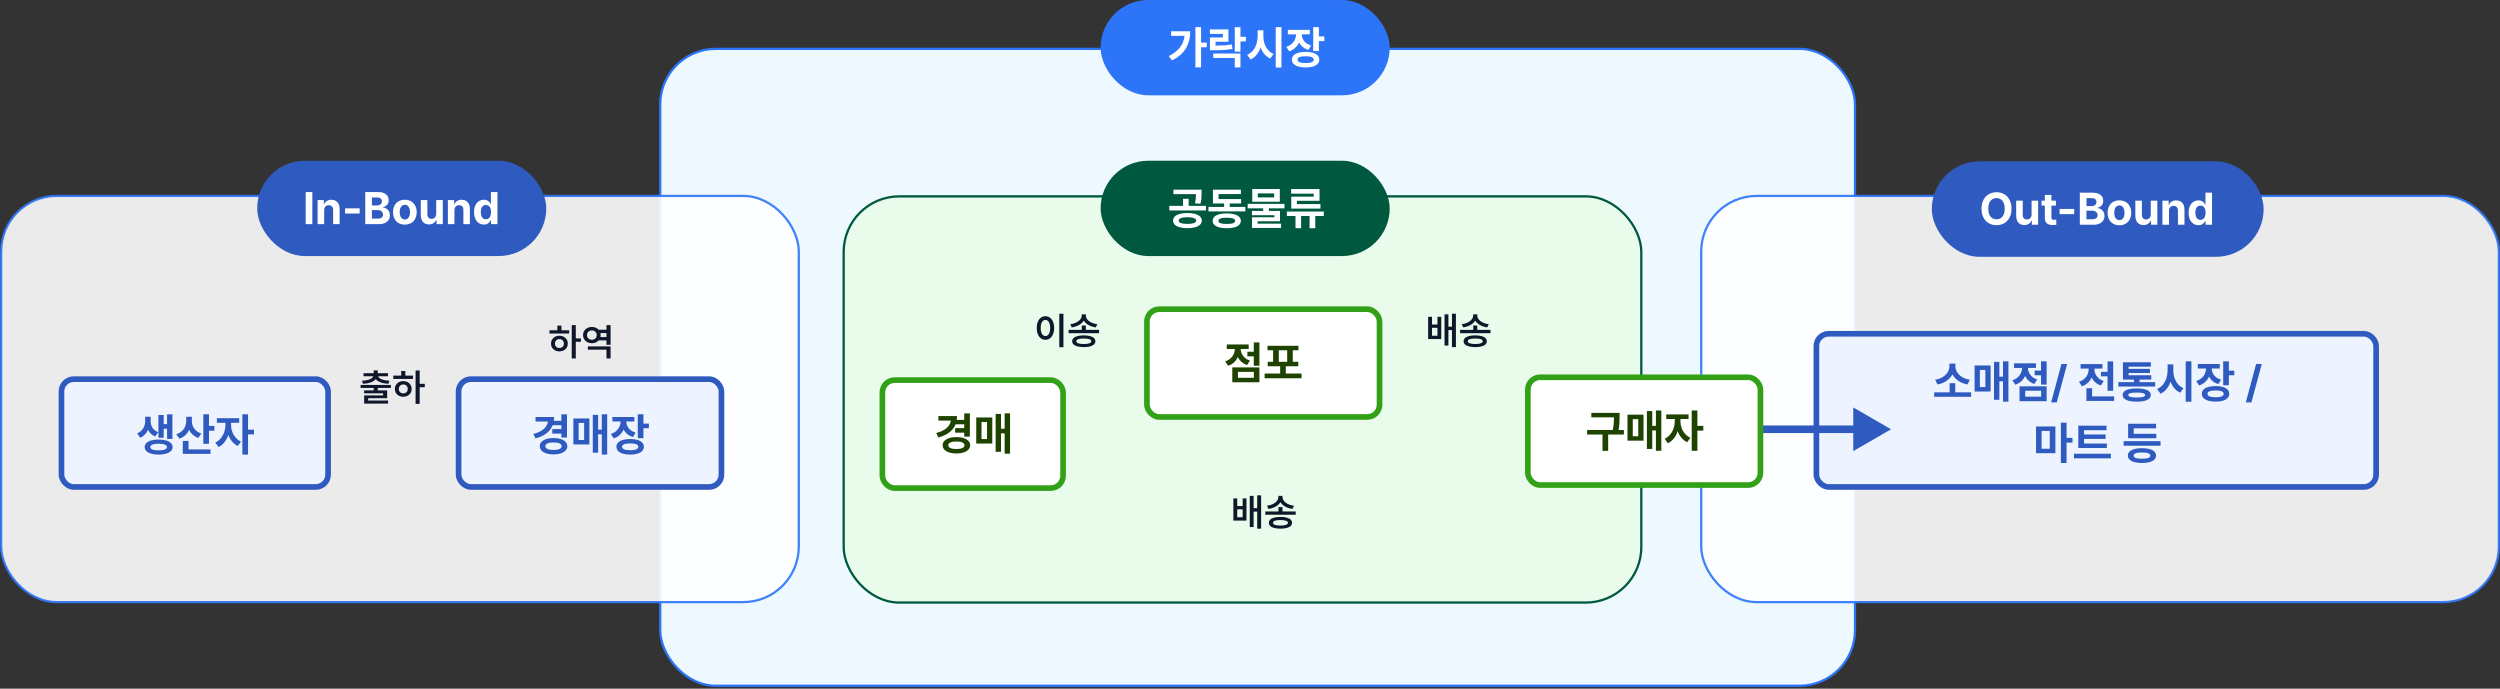 <svg width="1100" height="303" viewBox="0 0 1100 303" fill="none" xmlns="http://www.w3.org/2000/svg">
<rect x="0" y="0" width="1100" height="303" fill="#333333" stroke="none"/>
<rect x="290.5" y="21.5" width="525.702" height="280.241" rx="24.462" fill="#EDF9FF" stroke="#2D75F8"/>
<rect opacity="0.9" x="0.5" y="86.203" width="350.967" height="178.728" rx="24.462" fill="white" stroke="#2D75F8"/>
<rect opacity="0.9" x="748.535" y="86.203" width="350.967" height="178.728" rx="24.462" fill="white" stroke="#2D75F8"/>
<rect x="371.211" y="86.402" width="350.967" height="178.728" rx="24.462" fill="#E5FFD6" fill-opacity="0.45" stroke="#00593F"/>
<rect x="113.16" y="70.727" width="127.201" height="41.934" rx="20.967" fill="#2F5BC1"/>
<path d="M137.429 98.617H134.503V84.498H137.429V98.617ZM142.636 98.617H139.749V88.028H142.499V89.88H142.616C142.857 89.263 143.253 88.779 143.806 88.427C144.358 88.07 145.021 87.891 145.795 87.891C146.529 87.891 147.17 88.054 147.716 88.379C148.268 88.697 148.694 89.156 148.993 89.754C149.292 90.352 149.442 91.057 149.442 91.87V98.617H146.575V92.377C146.568 91.72 146.396 91.21 146.058 90.846C145.727 90.475 145.262 90.29 144.664 90.29C144.053 90.29 143.562 90.485 143.191 90.875C142.821 91.265 142.636 91.805 142.636 92.494V98.617ZM158.256 93.956H151.821V91.655H158.256V93.956ZM160.714 84.498H166.33C167.344 84.498 168.202 84.651 168.904 84.956C169.606 85.262 170.133 85.688 170.484 86.234C170.842 86.78 171.017 87.41 171.011 88.125C171.017 88.925 170.786 89.588 170.318 90.114C169.85 90.635 169.236 90.979 168.475 91.148V91.284C169.015 91.311 169.522 91.467 169.996 91.753C170.471 92.039 170.851 92.438 171.137 92.952C171.43 93.459 171.576 94.047 171.576 94.717C171.57 95.477 171.378 96.15 171.001 96.735C170.63 97.32 170.078 97.782 169.343 98.12C168.615 98.451 167.734 98.617 166.701 98.617H160.714V84.498ZM166.116 96.199C166.935 96.206 167.543 96.053 167.939 95.741C168.342 95.429 168.54 94.996 168.534 94.444C168.534 94.047 168.44 93.696 168.251 93.391C168.063 93.085 167.79 92.848 167.432 92.679C167.081 92.503 166.668 92.416 166.194 92.416H163.639V96.199H166.116ZM165.901 90.407C166.311 90.413 166.678 90.342 167.003 90.192C167.334 90.043 167.591 89.832 167.773 89.559C167.955 89.286 168.046 88.964 168.046 88.593C168.053 88.073 167.871 87.657 167.5 87.345C167.13 87.033 166.616 86.877 165.96 86.877H163.639V90.407H165.901ZM178.129 98.832C177.076 98.832 176.156 98.604 175.369 98.149C174.589 97.688 173.988 97.044 173.565 96.219C173.149 95.393 172.941 94.437 172.941 93.352C172.941 92.266 173.149 91.314 173.565 90.495C173.988 89.669 174.589 89.029 175.369 88.574C176.156 88.119 177.076 87.891 178.129 87.891C179.182 87.891 180.098 88.119 180.878 88.574C181.665 89.029 182.27 89.669 182.692 90.495C183.121 91.314 183.336 92.266 183.336 93.352C183.336 94.437 183.121 95.393 182.692 96.219C182.27 97.044 181.665 97.688 180.878 98.149C180.098 98.604 179.182 98.832 178.129 98.832ZM175.866 93.352C175.866 93.982 175.951 94.541 176.12 95.029C176.296 95.51 176.556 95.89 176.9 96.17C177.245 96.449 177.661 96.589 178.148 96.589C178.623 96.589 179.029 96.453 179.367 96.18C179.705 95.9 179.959 95.52 180.128 95.039C180.303 94.558 180.391 94.008 180.391 93.391C180.391 92.754 180.306 92.188 180.137 91.694C179.968 91.194 179.715 90.803 179.377 90.524C179.039 90.238 178.629 90.095 178.148 90.095C177.661 90.095 177.245 90.235 176.9 90.514C176.556 90.794 176.296 91.18 176.12 91.675C175.951 92.162 175.866 92.721 175.866 93.352ZM191.936 88.028H194.822V98.617H192.053V96.706H191.936C191.689 97.337 191.286 97.837 190.727 98.208C190.168 98.572 189.498 98.754 188.718 98.754C188.016 98.754 187.395 98.594 186.856 98.276C186.316 97.951 185.897 97.489 185.598 96.891C185.299 96.293 185.149 95.588 185.149 94.775V88.028H188.036V94.268C188.036 94.892 188.201 95.39 188.533 95.76C188.871 96.124 189.323 96.309 189.888 96.316C190.252 96.309 190.59 96.222 190.902 96.053C191.214 95.884 191.465 95.633 191.653 95.302C191.842 94.97 191.936 94.574 191.936 94.112V88.028ZM199.951 98.617H197.065V88.028H199.815V89.88H199.932C200.172 89.263 200.569 88.779 201.121 88.427C201.674 88.07 202.337 87.891 203.11 87.891C203.845 87.891 204.485 88.054 205.031 88.379C205.584 88.697 206.01 89.156 206.309 89.754C206.608 90.352 206.757 91.057 206.757 91.87V98.617H203.89V92.377C203.884 91.72 203.712 91.21 203.374 90.846C203.042 90.475 202.577 90.29 201.979 90.29C201.368 90.29 200.877 90.485 200.507 90.875C200.136 91.265 199.951 91.805 199.951 92.494V98.617ZM212.9 98.793C212.081 98.793 211.347 98.581 210.697 98.159C210.046 97.73 209.533 97.106 209.156 96.287C208.779 95.461 208.59 94.476 208.59 93.332C208.59 92.162 208.782 91.171 209.166 90.358C209.549 89.539 210.066 88.925 210.716 88.515C211.373 88.099 212.101 87.891 212.9 87.891C213.7 87.891 214.34 88.076 214.821 88.447C215.309 88.818 215.669 89.269 215.903 89.802H216.001V84.498H218.887V98.617H216.04V96.921H215.903C215.663 97.447 215.299 97.892 214.811 98.256C214.324 98.614 213.687 98.793 212.9 98.793ZM211.555 93.284C211.555 94.252 211.746 95.029 212.13 95.614C212.52 96.192 213.076 96.485 213.797 96.492C214.272 96.492 214.678 96.362 215.016 96.102C215.354 95.835 215.611 95.464 215.786 94.99C215.968 94.509 216.059 93.95 216.059 93.313C216.059 92.351 215.861 91.59 215.465 91.031C215.068 90.472 214.512 90.192 213.797 90.192C213.082 90.192 212.53 90.475 212.14 91.041C211.75 91.6 211.555 92.347 211.555 93.284Z" fill="white"/>
<rect x="484.266" width="127.201" height="41.934" rx="20.967" fill="#2D75F8"/>
<path d="M528.464 18.744H530.98V20.792H528.464V29.646H525.968V11.938H528.464V18.744ZM514.267 24.673C516.379 23.613 518.004 22.359 519.142 20.909C520.28 19.459 520.965 17.75 521.199 15.78H515.281V13.752H523.725C523.712 16.58 523.075 19.076 521.814 21.241C520.559 23.405 518.512 25.186 515.671 26.584L514.267 24.673ZM540.496 18.374H534.841V20.07C536.408 20.057 537.727 20.015 538.8 19.944C539.872 19.872 540.945 19.739 542.018 19.544L542.291 21.533C541.101 21.748 539.898 21.897 538.683 21.982C537.474 22.06 536.001 22.099 534.266 22.099H533.866H532.364V16.482H538.078V14.922H532.345V12.933H540.496V18.374ZM533.846 23.542H545.801V29.665H543.305V25.531H533.846V23.542ZM543.305 11.958H545.801V16.19H548.2V18.237H545.801V22.723H543.305V11.958ZM555.883 15.956C555.877 17.067 556.043 18.14 556.381 19.173C556.719 20.207 557.226 21.127 557.902 21.933C558.578 22.739 559.4 23.347 560.369 23.756L558.906 25.745C557.918 25.297 557.066 24.653 556.351 23.815C555.643 22.976 555.08 21.991 554.664 20.86C554.255 22.095 553.68 23.171 552.939 24.088C552.197 24.998 551.3 25.693 550.247 26.174L548.746 24.107C549.747 23.685 550.592 23.058 551.281 22.225C551.976 21.387 552.496 20.428 552.841 19.349C553.186 18.263 553.361 17.132 553.368 15.956V13.303H555.883V15.956ZM561.324 11.938H563.84V29.724H561.324V11.938ZM576.321 15.117H572.791C572.798 15.826 572.947 16.502 573.24 17.145C573.539 17.789 573.994 18.361 574.605 18.861C575.216 19.362 575.977 19.745 576.887 20.012L575.697 21.962C574.741 21.67 573.919 21.241 573.23 20.675C572.541 20.109 571.995 19.437 571.592 18.657C571.182 19.573 570.61 20.369 569.876 21.046C569.148 21.715 568.267 22.222 567.233 22.567L565.966 20.597C566.908 20.298 567.701 19.866 568.345 19.3C568.988 18.735 569.466 18.091 569.778 17.369C570.097 16.648 570.263 15.897 570.276 15.117H566.648V13.128H576.321V15.117ZM568.423 26.233C568.423 25.518 568.667 24.904 569.154 24.39C569.642 23.877 570.344 23.486 571.26 23.22C572.177 22.953 573.259 22.82 574.507 22.82C575.736 22.82 576.799 22.953 577.696 23.22C578.593 23.486 579.282 23.877 579.763 24.39C580.251 24.904 580.494 25.518 580.494 26.233C580.494 26.954 580.251 27.572 579.763 28.086C579.282 28.606 578.593 29.002 577.696 29.275C576.799 29.548 575.736 29.685 574.507 29.685C573.259 29.685 572.177 29.548 571.26 29.275C570.35 29.002 569.648 28.606 569.154 28.086C568.667 27.566 568.423 26.948 568.423 26.233ZM570.919 26.233C570.913 26.733 571.215 27.114 571.826 27.374C572.437 27.627 573.331 27.754 574.507 27.754C575.664 27.754 576.542 27.627 577.14 27.374C577.738 27.12 578.037 26.74 578.037 26.233C578.037 25.745 577.741 25.378 577.15 25.131C576.565 24.878 575.707 24.751 574.576 24.751C573.373 24.751 572.46 24.874 571.836 25.121C571.218 25.368 570.913 25.739 570.919 26.233ZM577.823 11.938H580.319V16.053H582.718V18.081H580.319V22.469H577.823V11.938Z" fill="white"/>
<rect x="850" y="71" width="146" height="42" rx="21" fill="#2F5BC1"/>
<path d="M885.067 91.831C885.067 93.333 884.781 94.629 884.209 95.722C883.637 96.814 882.85 97.649 881.849 98.228C880.854 98.8 879.73 99.086 878.475 99.086C877.214 99.086 876.083 98.8 875.082 98.228C874.081 97.649 873.294 96.814 872.722 95.722C872.15 94.623 871.864 93.326 871.864 91.831C871.864 90.329 872.15 89.032 872.722 87.94C873.294 86.848 874.081 86.016 875.082 85.444C876.083 84.866 877.214 84.576 878.475 84.576C879.73 84.576 880.854 84.866 881.849 85.444C882.85 86.016 883.637 86.848 884.209 87.94C884.781 89.032 885.067 90.329 885.067 91.831ZM874.848 91.831C874.848 92.819 874.994 93.664 875.287 94.366C875.586 95.062 876.008 95.588 876.554 95.946C877.1 96.303 877.741 96.485 878.475 96.492C879.203 96.485 879.837 96.303 880.377 95.946C880.923 95.582 881.342 95.052 881.635 94.356C881.934 93.661 882.083 92.819 882.083 91.831C882.083 90.843 881.934 90.001 881.635 89.305C881.342 88.603 880.923 88.074 880.377 87.716C879.837 87.359 879.203 87.177 878.475 87.17C877.741 87.177 877.1 87.359 876.554 87.716C876.008 88.074 875.586 88.603 875.287 89.305C874.994 90.001 874.848 90.843 874.848 91.831ZM893.901 88.301H896.787V98.891H894.018V96.98H893.901C893.654 97.61 893.251 98.111 892.692 98.481C892.133 98.845 891.463 99.027 890.683 99.027C889.981 99.027 889.36 98.868 888.821 98.549C888.281 98.224 887.862 97.763 887.563 97.165C887.264 96.567 887.114 95.861 887.114 95.049V88.301H890.001V94.542C890.001 95.166 890.167 95.663 890.498 96.034C890.836 96.398 891.288 96.583 891.853 96.589C892.217 96.583 892.555 96.495 892.867 96.326C893.18 96.157 893.43 95.907 893.618 95.575C893.807 95.244 893.901 94.847 893.901 94.386V88.301ZM904.608 90.466H902.618V95.634C902.612 96.03 902.693 96.307 902.862 96.463C903.038 96.612 903.288 96.693 903.613 96.706C903.912 96.706 904.295 96.687 904.764 96.648V98.93C904.334 98.995 903.811 99.027 903.194 99.027C902.115 99.027 901.266 98.78 900.649 98.286C900.031 97.785 899.726 97.038 899.732 96.043V90.466H898.269V88.301H899.732V85.766H902.618V88.301H904.608V90.466ZM912.662 94.23H906.226V91.928H912.662V94.23ZM915.119 84.771H920.735C921.75 84.771 922.608 84.924 923.31 85.23C924.012 85.535 924.538 85.961 924.889 86.507C925.247 87.053 925.422 87.684 925.416 88.399C925.422 89.198 925.192 89.861 924.724 90.388C924.255 90.908 923.641 91.252 922.881 91.421V91.558C923.42 91.584 923.927 91.74 924.402 92.026C924.876 92.312 925.257 92.712 925.543 93.225C925.835 93.732 925.981 94.321 925.981 94.99C925.975 95.751 925.783 96.424 925.406 97.009C925.036 97.594 924.483 98.055 923.748 98.393C923.02 98.725 922.14 98.891 921.106 98.891H915.119V84.771ZM920.521 96.472C921.34 96.479 921.948 96.326 922.344 96.014C922.747 95.702 922.946 95.27 922.939 94.717C922.939 94.321 922.845 93.97 922.656 93.664C922.468 93.359 922.195 93.121 921.837 92.952C921.486 92.777 921.073 92.689 920.599 92.689H918.044V96.472H920.521ZM920.306 90.68C920.716 90.687 921.083 90.615 921.408 90.466C921.74 90.316 921.997 90.105 922.179 89.832C922.361 89.559 922.452 89.237 922.452 88.867C922.458 88.347 922.276 87.931 921.906 87.619C921.535 87.307 921.021 87.151 920.365 87.151H918.044V90.68H920.306ZM932.534 99.105C931.481 99.105 930.561 98.878 929.774 98.423C928.994 97.961 928.393 97.317 927.971 96.492C927.555 95.666 927.346 94.711 927.346 93.625C927.346 92.54 927.555 91.587 927.971 90.768C928.393 89.943 928.994 89.302 929.774 88.847C930.561 88.392 931.481 88.165 932.534 88.165C933.587 88.165 934.504 88.392 935.284 88.847C936.07 89.302 936.675 89.943 937.097 90.768C937.526 91.587 937.741 92.54 937.741 93.625C937.741 94.711 937.526 95.666 937.097 96.492C936.675 97.317 936.07 97.961 935.284 98.423C934.504 98.878 933.587 99.105 932.534 99.105ZM930.272 93.625C930.272 94.256 930.356 94.815 930.525 95.302C930.701 95.783 930.961 96.164 931.305 96.443C931.65 96.723 932.066 96.862 932.553 96.862C933.028 96.862 933.434 96.726 933.772 96.453C934.11 96.173 934.364 95.793 934.533 95.312C934.708 94.831 934.796 94.282 934.796 93.664C934.796 93.027 934.712 92.462 934.543 91.968C934.374 91.467 934.12 91.077 933.782 90.797C933.444 90.511 933.034 90.368 932.553 90.368C932.066 90.368 931.65 90.508 931.305 90.788C930.961 91.067 930.701 91.454 930.525 91.948C930.356 92.436 930.272 92.995 930.272 93.625ZM946.341 88.301H949.227V98.891H946.458V96.98H946.341C946.094 97.61 945.691 98.111 945.132 98.481C944.573 98.845 943.903 99.027 943.123 99.027C942.421 99.027 941.801 98.868 941.261 98.549C940.721 98.224 940.302 97.763 940.003 97.165C939.704 96.567 939.555 95.861 939.555 95.049V88.301H942.441V94.542C942.441 95.166 942.607 95.663 942.938 96.034C943.276 96.398 943.728 96.583 944.293 96.589C944.658 96.583 944.996 96.495 945.308 96.326C945.62 96.157 945.87 95.907 946.058 95.575C946.247 95.244 946.341 94.847 946.341 94.386V88.301ZM954.356 98.891H951.47V88.301H954.22V90.154H954.337C954.577 89.536 954.974 89.052 955.526 88.701C956.079 88.344 956.742 88.165 957.516 88.165C958.25 88.165 958.891 88.327 959.437 88.652C959.989 88.971 960.415 89.429 960.714 90.027C961.013 90.625 961.162 91.331 961.162 92.143V98.891H958.296V92.65C958.289 91.993 958.117 91.483 957.779 91.119C957.447 90.749 956.983 90.563 956.385 90.563C955.773 90.563 955.283 90.758 954.912 91.148C954.542 91.538 954.356 92.078 954.356 92.767V98.891ZM967.305 99.066C966.486 99.066 965.752 98.855 965.102 98.432C964.452 98.003 963.938 97.379 963.561 96.56C963.184 95.735 962.996 94.75 962.996 93.606C962.996 92.436 963.187 91.444 963.571 90.632C963.954 89.813 964.471 89.198 965.121 88.789C965.778 88.373 966.506 88.165 967.305 88.165C968.105 88.165 968.745 88.35 969.226 88.721C969.714 89.091 970.075 89.543 970.309 90.076H970.406V84.771H973.293V98.891H970.445V97.194H970.309C970.068 97.721 969.704 98.166 969.217 98.53C968.729 98.887 968.092 99.066 967.305 99.066ZM965.96 93.557C965.96 94.525 966.152 95.302 966.535 95.887C966.925 96.466 967.481 96.758 968.203 96.765C968.677 96.765 969.083 96.635 969.421 96.375C969.759 96.108 970.016 95.738 970.192 95.263C970.374 94.782 970.465 94.223 970.465 93.586C970.465 92.624 970.266 91.864 969.87 91.305C969.473 90.745 968.918 90.466 968.203 90.466C967.488 90.466 966.935 90.749 966.545 91.314C966.155 91.873 965.96 92.621 965.96 93.557Z" fill="white"/>
<rect x="484.266" y="70.727" width="127.201" height="41.934" rx="20.967" fill="#00593F"/>
<path d="M522.457 93.722C523.751 93.722 524.872 93.856 525.821 94.122C526.77 94.382 527.502 94.766 528.015 95.273C528.529 95.773 528.789 96.374 528.795 97.077C528.789 97.766 528.529 98.36 528.015 98.861C527.502 99.368 526.767 99.751 525.812 100.012C524.863 100.278 523.744 100.411 522.457 100.411C521.177 100.411 520.059 100.278 519.103 100.012C518.154 99.751 517.423 99.368 516.909 98.861C516.396 98.36 516.139 97.766 516.139 97.077C516.139 96.374 516.396 95.773 516.909 95.273C517.423 94.766 518.154 94.382 519.103 94.122C520.059 93.856 521.177 93.722 522.457 93.722ZM514.501 90.582H520.546V87.482H523.003V90.582H530.609V92.591H514.501V90.582ZM516.314 83.464H528.698V84.907V85.424C528.698 86.204 528.665 86.926 528.6 87.589C528.535 88.252 528.399 88.944 528.191 89.666L525.753 89.432C525.935 88.704 526.055 88.041 526.114 87.443C526.172 86.838 526.208 86.162 526.221 85.415H516.314V83.464ZM518.616 97.077C518.609 97.551 518.937 97.912 519.6 98.159C520.27 98.399 521.222 98.52 522.457 98.52C523.692 98.52 524.645 98.399 525.314 98.159C525.984 97.912 526.319 97.551 526.319 97.077C526.319 96.589 525.987 96.219 525.324 95.965C524.668 95.705 523.735 95.575 522.526 95.575C521.265 95.575 520.296 95.702 519.62 95.955C518.944 96.209 518.609 96.582 518.616 97.077ZM547.946 93.001H531.721V91.05H538.624V89.529H533.69V83.445H545.996V85.376H536.167V87.579H546.093V89.529H541.062V91.05H547.946V93.001ZM533.573 97.174C533.573 96.478 533.82 95.887 534.314 95.399C534.808 94.905 535.52 94.532 536.45 94.278C537.386 94.025 538.501 93.898 539.794 93.898C541.075 93.898 542.177 94.025 543.1 94.278C544.023 94.532 544.732 94.905 545.226 95.399C545.72 95.887 545.97 96.478 545.976 97.174C545.97 97.863 545.72 98.451 545.226 98.939C544.732 99.427 544.023 99.797 543.1 100.051C542.177 100.304 541.075 100.431 539.794 100.431C538.501 100.431 537.389 100.304 536.46 100.051C535.53 99.797 534.815 99.427 534.314 98.939C533.82 98.451 533.573 97.863 533.573 97.174ZM536.109 97.174C536.102 97.636 536.404 97.98 537.015 98.208C537.633 98.429 538.559 98.539 539.794 98.539C542.245 98.539 543.474 98.084 543.48 97.174C543.474 96.719 543.158 96.374 542.534 96.141C541.917 95.906 541.003 95.789 539.794 95.789C538.566 95.789 537.643 95.906 537.025 96.141C536.408 96.368 536.102 96.713 536.109 97.174ZM565.166 91.675H558.301V92.806H563.196V97.35H553.309V98.422H563.664V100.294H550.871V95.594H560.739V94.678H550.852V92.806H555.805V91.675H548.98V89.705H565.166V91.675ZM550.988 83.172H563.118V88.769H550.988V83.172ZM560.642 86.858V85.103H553.426V86.858H560.642ZM582.464 95.029H578.72V100.411H576.204V95.029H572.499V100.411H570.022V95.029H566.219V93.079H582.464V95.029ZM568.091 83.191H580.592V88.359H570.666V89.802H581.001V91.792H568.15V86.546H578.037V85.219H568.091V83.191Z" fill="white"/>
<rect x="27.041" y="166.83" width="117.322" height="47.428" rx="5.408" fill="#EDF4FF"/>
<rect x="27.041" y="166.83" width="117.322" height="47.428" rx="5.408" stroke="#2F5BC1" stroke-width="2.496"/>
<path d="M66.286 185.437C66.286 186.458 66.562 187.394 67.115 188.246C67.674 189.091 68.515 189.728 69.64 190.157L68.314 192.048C67.573 191.769 66.936 191.379 66.403 190.878C65.87 190.378 65.441 189.789 65.116 189.113C64.778 189.913 64.323 190.612 63.751 191.21C63.185 191.808 62.502 192.276 61.703 192.614L60.357 190.703C61.157 190.352 61.82 189.893 62.346 189.328C62.873 188.762 63.256 188.148 63.497 187.485C63.744 186.815 63.867 186.133 63.867 185.437V183.351H66.286V185.437ZM63.653 196.709C63.653 196.027 63.9 195.435 64.394 194.935C64.895 194.434 65.606 194.054 66.529 193.794C67.459 193.527 68.548 193.394 69.796 193.394C71.038 193.394 72.12 193.527 73.043 193.794C73.973 194.054 74.688 194.434 75.188 194.935C75.695 195.435 75.952 196.027 75.959 196.709C75.952 197.385 75.695 197.974 75.188 198.474C74.688 198.975 73.973 199.358 73.043 199.625C72.12 199.891 71.038 200.025 69.796 200.025C68.548 200.025 67.459 199.891 66.529 199.625C65.606 199.358 64.895 198.975 64.394 198.474C63.9 197.974 63.653 197.385 63.653 196.709ZM66.149 196.709C66.143 197.184 66.455 197.545 67.085 197.792C67.716 198.032 68.619 198.152 69.796 198.152C70.966 198.152 71.866 198.032 72.497 197.792C73.127 197.545 73.443 197.184 73.443 196.709C73.443 196.228 73.127 195.864 72.497 195.617C71.866 195.37 70.966 195.247 69.796 195.247C68.619 195.247 67.716 195.37 67.085 195.617C66.455 195.864 66.143 196.228 66.149 196.709ZM69.698 182.61H72.019V186.627H73.501V182.298H75.861V193.141H73.501V188.636H72.019V192.594H69.698V182.61ZM84.422 185.32C84.416 186.1 84.562 186.845 84.861 187.553C85.167 188.262 85.628 188.892 86.246 189.445C86.87 189.998 87.647 190.423 88.576 190.722L87.269 192.672C86.32 192.354 85.505 191.892 84.822 191.288C84.146 190.683 83.61 189.965 83.213 189.133C82.81 190.043 82.251 190.83 81.536 191.493C80.821 192.156 79.963 192.659 78.962 193.004L77.577 191.034C78.552 190.735 79.362 190.293 80.005 189.708C80.655 189.123 81.136 188.454 81.448 187.7C81.76 186.939 81.92 186.139 81.926 185.301V183.37H84.422V185.32ZM80.424 193.999H82.96V197.723H92.613V199.713H80.424V193.999ZM89.454 182.278H91.95V187.407H94.349V189.513H91.95V195.286H89.454V182.278ZM101.681 187.114C101.675 188.044 101.837 188.977 102.169 189.913C102.5 190.849 102.991 191.704 103.641 192.477C104.298 193.251 105.094 193.856 106.03 194.291L104.646 196.241C103.69 195.799 102.858 195.159 102.149 194.32C101.441 193.475 100.878 192.5 100.462 191.395C100.053 192.604 99.481 193.674 98.746 194.603C98.018 195.526 97.157 196.222 96.162 196.69L94.719 194.72C95.668 194.278 96.478 193.651 97.147 192.838C97.817 192.026 98.32 191.122 98.659 190.128C99.003 189.126 99.179 188.122 99.185 187.114V186.022H95.421V183.994H105.25V186.022H101.681V187.114ZM106.635 182.278H109.131V189.045H111.744V191.132H109.131V200.025H106.635V182.278Z" fill="#2F5BC1"/>
<rect x="799.205" y="146.861" width="246.294" height="67.398" rx="5.408" fill="#EDF4FF"/>
<rect x="799.205" y="146.861" width="246.294" height="67.398" rx="5.408" stroke="#2F5BC1" stroke-width="2.496"/>
<path d="M867.297 174.602H851.052V172.613H857.839V168.596H860.316V172.613H867.297V174.602ZM851.442 167.094C852.729 166.892 853.848 166.493 854.797 165.895C855.752 165.297 856.48 164.588 856.981 163.769C857.481 162.95 857.735 162.114 857.741 161.263V159.995H860.394V161.263C860.387 162.121 860.634 162.96 861.135 163.779C861.642 164.598 862.376 165.306 863.338 165.904C864.3 166.496 865.432 166.892 866.732 167.094L865.679 169.161C864.144 168.882 862.809 168.352 861.671 167.572C860.533 166.792 859.666 165.839 859.067 164.715C858.476 165.839 857.611 166.795 856.474 167.581C855.343 168.362 854.017 168.888 852.495 169.161L851.442 167.094ZM883.698 176.728H881.319V167.776H879.72V175.909H877.36V159.235H879.72V165.748H881.319V158.981H883.698V176.728ZM868.818 160.814H875.878V172.262H868.818V160.814ZM873.557 170.312V162.784H871.139V170.312H873.557ZM900.528 169.239H898.051V165.105H895.243V163.077H898.051V158.981H900.528V169.239ZM885.473 167.308C886.396 167.009 887.173 166.58 887.803 166.021C888.434 165.462 888.908 164.828 889.227 164.12C889.545 163.405 889.718 162.661 889.744 161.887H886.175V159.878H895.809V161.887H892.279C892.292 162.589 892.448 163.272 892.747 163.935C893.046 164.598 893.498 165.196 894.102 165.729C894.713 166.262 895.464 166.678 896.355 166.977L895.126 168.947C894.171 168.635 893.348 168.173 892.659 167.562C891.97 166.951 891.427 166.233 891.031 165.407C890.628 166.324 890.065 167.113 889.344 167.776C888.622 168.44 887.754 168.934 886.74 169.259L885.473 167.308ZM888.593 169.98H900.528V176.533H888.593V169.98ZM898.09 174.544V171.93H891.089V174.544H898.09ZM904.974 177.059H902.498L907.042 160.151H909.538L904.974 177.059ZM929.8 171.95H927.323V165.592H924.418V163.584H927.323V159.001H929.8V171.95ZM914.745 167.952C915.687 167.659 916.477 167.23 917.114 166.665C917.751 166.093 918.226 165.446 918.538 164.724C918.85 163.996 919.009 163.239 919.016 162.453V162.179H915.447V160.19H925.081V162.179H921.551V162.472C921.544 163.181 921.691 163.876 921.99 164.559C922.289 165.235 922.744 165.846 923.355 166.392C923.966 166.931 924.723 167.347 925.627 167.64L924.398 169.61C923.443 169.298 922.62 168.839 921.931 168.235C921.249 167.624 920.709 166.909 920.313 166.09C919.903 167.006 919.337 167.799 918.616 168.469C917.894 169.138 917.027 169.642 916.012 169.98L914.745 167.952ZM918.021 170.819H920.517V174.427H930.229V176.416H918.021V170.819ZM948.288 170.078H932.062V168.128H938.927V167.035H934.091V159.41H946.396V161.321H936.587V162.316H945.987V164.11H936.587V165.124H946.552V167.035H941.423V168.128H948.288V170.078ZM933.954 173.802C933.954 173.178 934.195 172.649 934.676 172.213C935.163 171.778 935.872 171.449 936.801 171.228C937.731 171.001 938.855 170.89 940.175 170.897C941.475 170.89 942.584 171.001 943.5 171.228C944.423 171.449 945.128 171.781 945.616 172.223C946.104 172.658 946.351 173.185 946.357 173.802C946.351 174.752 945.808 175.476 944.729 175.977C943.656 176.484 942.138 176.734 940.175 176.728C938.179 176.734 936.642 176.484 935.563 175.977C934.49 175.476 933.954 174.752 933.954 173.802ZM936.45 173.802C936.444 174.18 936.74 174.456 937.338 174.631C937.942 174.807 938.888 174.895 940.175 174.895C941.43 174.895 942.356 174.807 942.954 174.631C943.552 174.456 943.854 174.18 943.861 173.802C943.854 173.438 943.559 173.169 942.974 172.993C942.389 172.818 941.491 172.73 940.282 172.73C938.956 172.73 937.984 172.818 937.367 172.993C936.749 173.162 936.444 173.432 936.45 173.802ZM956.264 162.999C956.257 164.11 956.423 165.183 956.761 166.216C957.099 167.25 957.606 168.17 958.282 168.976C958.958 169.782 959.781 170.39 960.749 170.799L959.287 172.788C958.299 172.34 957.447 171.696 956.732 170.858C956.023 170.019 955.461 169.034 955.045 167.903C954.636 169.138 954.06 170.214 953.319 171.131C952.578 172.041 951.681 172.736 950.628 173.217L949.126 171.15C950.127 170.728 950.973 170.1 951.662 169.268C952.357 168.43 952.877 167.471 953.222 166.392C953.566 165.306 953.742 164.175 953.748 162.999V160.346H956.264V162.999ZM961.705 158.981H964.221V176.767H961.705V158.981ZM976.702 162.16H973.172C973.178 162.869 973.328 163.545 973.62 164.188C973.92 164.832 974.375 165.404 974.986 165.904C975.597 166.405 976.357 166.788 977.267 167.055L976.078 169.005C975.122 168.713 974.3 168.284 973.611 167.718C972.922 167.152 972.376 166.48 971.973 165.7C971.563 166.616 970.991 167.412 970.256 168.088C969.528 168.758 968.648 169.265 967.614 169.61L966.346 167.64C967.289 167.341 968.082 166.909 968.726 166.343C969.369 165.778 969.847 165.134 970.159 164.412C970.477 163.691 970.643 162.94 970.656 162.16H967.029V160.171H976.702V162.16ZM968.804 173.276C968.804 172.561 969.047 171.947 969.535 171.433C970.022 170.919 970.724 170.529 971.641 170.263C972.558 169.996 973.64 169.863 974.888 169.863C976.117 169.863 977.18 169.996 978.077 170.263C978.974 170.529 979.663 170.919 980.144 171.433C980.631 171.947 980.875 172.561 980.875 173.276C980.875 173.998 980.631 174.615 980.144 175.129C979.663 175.649 978.974 176.045 978.077 176.318C977.18 176.591 976.117 176.728 974.888 176.728C973.64 176.728 972.558 176.591 971.641 176.318C970.731 176.045 970.029 175.649 969.535 175.129C969.047 174.609 968.804 173.991 968.804 173.276ZM971.3 173.276C971.293 173.776 971.596 174.157 972.207 174.417C972.818 174.67 973.711 174.797 974.888 174.797C976.045 174.797 976.923 174.67 977.521 174.417C978.119 174.163 978.418 173.783 978.418 173.276C978.418 172.788 978.122 172.421 977.531 172.174C976.946 171.921 976.087 171.794 974.956 171.794C973.754 171.794 972.84 171.917 972.216 172.164C971.599 172.411 971.293 172.782 971.3 173.276ZM978.203 158.981H980.7V163.096H983.098V165.124H980.7V169.512H978.203V158.981ZM990.626 177.059H988.149L992.693 160.151H995.189L990.626 177.059ZM904.37 199.398H895.848V187.658H904.37V199.398ZM901.893 197.429V189.609H898.305V197.429H901.893ZM906.788 185.981H909.284V192.67H911.898V194.737H909.284V203.728H906.788V185.981ZM927.011 197.117H914.452V187.288H926.875V189.296H916.988V191.169H926.465V193.119H916.988V195.147H927.011V197.117ZM912.541 199.632H928.786V201.661H912.541V199.632ZM950.628 196.122H934.403V194.094H950.628V196.122ZM936.255 200.451C936.255 199.762 936.502 199.174 936.996 198.687C937.497 198.199 938.212 197.828 939.141 197.575C940.071 197.321 941.183 197.195 942.476 197.195C943.757 197.195 944.859 197.321 945.782 197.575C946.705 197.822 947.413 198.193 947.907 198.687C948.402 199.174 948.652 199.762 948.658 200.451C948.652 201.147 948.402 201.739 947.907 202.226C947.413 202.72 946.705 203.094 945.782 203.347C944.859 203.601 943.757 203.728 942.476 203.728C941.189 203.728 940.078 203.601 939.141 203.347C938.212 203.094 937.497 202.72 936.996 202.226C936.502 201.739 936.255 201.147 936.255 200.451ZM936.372 186.449H948.678V188.458H938.849V190.876H948.775V192.846H936.372V186.449ZM938.79 200.451C938.784 201.375 940.013 201.836 942.476 201.836C944.927 201.836 946.156 201.375 946.162 200.451C946.156 200.003 945.84 199.665 945.216 199.437C944.592 199.203 943.679 199.086 942.476 199.086C941.248 199.086 940.325 199.203 939.707 199.437C939.089 199.665 938.784 200.003 938.79 200.451Z" fill="#2F5BC1"/>
<path d="M749.699 187.217C748.78 187.217 748.035 187.962 748.035 188.881C748.035 189.8 748.78 190.545 749.699 190.545L749.699 187.217ZM832.074 188.881L815.433 179.273L815.433 198.489L832.074 188.881ZM749.699 190.545L817.097 190.545L817.097 187.217L749.699 187.217L749.699 190.545Z" fill="#2F5BC1"/>
<path d="M171.995 170.704H166.21V171.776H170.354V175.222H162V176.229H170.76V177.578H160.229V173.987H168.582V173.076H160.213V171.776H164.422V170.704H158.669V169.371H171.995V170.704ZM159.254 167.535C160.202 167.486 161.025 167.375 161.724 167.202C162.428 167.023 162.992 166.795 163.414 166.519C163.837 166.237 164.11 165.92 164.235 165.568H159.953V164.219H164.422V162.984H166.21V164.219H170.711V165.568H166.396C166.516 165.92 166.784 166.237 167.201 166.519C167.623 166.795 168.187 167.023 168.891 167.202C169.601 167.375 170.435 167.486 171.394 167.535L170.857 168.884C169.53 168.802 168.39 168.586 167.437 168.234C166.483 167.881 165.776 167.41 165.316 166.82C164.855 167.41 164.148 167.881 163.195 168.234C162.241 168.586 161.096 168.802 159.758 168.884L159.254 167.535ZM184.65 168.867H186.909V170.362H184.65V177.708H182.862V163.017H184.65V168.867ZM173.062 165.276H176.54V163.228H178.344V165.276H181.724V166.722H173.062V165.276ZM173.745 171.143C173.74 170.476 173.897 169.88 174.216 169.355C174.536 168.824 174.977 168.412 175.541 168.12C176.104 167.827 176.741 167.681 177.45 167.681C178.149 167.681 178.778 167.827 179.335 168.12C179.893 168.412 180.332 168.824 180.652 169.355C180.977 169.88 181.139 170.476 181.139 171.143C181.139 171.809 180.977 172.405 180.652 172.93C180.332 173.45 179.893 173.857 179.335 174.149C178.778 174.442 178.149 174.588 177.45 174.588C176.741 174.588 176.104 174.442 175.541 174.149C174.977 173.857 174.536 173.45 174.216 172.93C173.897 172.405 173.74 171.809 173.745 171.143ZM175.468 171.143C175.468 171.533 175.552 171.877 175.72 172.174C175.887 172.467 176.12 172.695 176.418 172.857C176.722 173.014 177.066 173.093 177.45 173.093C177.824 173.093 178.16 173.014 178.458 172.857C178.756 172.7 178.989 172.472 179.157 172.174C179.325 171.877 179.411 171.533 179.417 171.143C179.411 170.752 179.322 170.408 179.149 170.111C178.981 169.807 178.748 169.574 178.45 169.412C178.157 169.244 177.824 169.16 177.45 169.16C177.066 169.16 176.722 169.244 176.418 169.412C176.12 169.574 175.887 169.807 175.72 170.111C175.552 170.408 175.468 170.752 175.468 171.143Z" fill="#0F172A"/>
<path d="M544.384 222.678H546.773V219.282H548.447V229.065H542.677V219.282H544.384V222.678ZM546.773 227.602V224.108H544.384V227.602H546.773ZM549.893 218.193H551.599V223.605H553.16V217.933H554.898V232.624H553.16V225.1H551.599V231.909H549.893V218.193ZM564.303 225.035H570.121V226.481H556.73V225.035H562.515V223.117H564.303V225.035ZM557.461 222.532C558.447 222.407 559.319 222.158 560.077 221.784C560.841 221.405 561.432 220.947 561.849 220.411C562.271 219.875 562.483 219.314 562.483 218.729V218.177H564.319V218.729C564.319 219.325 564.528 219.891 564.945 220.427C565.362 220.964 565.952 221.419 566.716 221.793C567.48 222.161 568.36 222.407 569.357 222.532L568.658 223.946C567.456 223.762 566.394 223.41 565.473 222.89C564.552 222.364 563.859 221.717 563.393 220.947C562.921 221.717 562.225 222.364 561.304 222.89C560.383 223.41 559.319 223.762 558.111 223.946L557.461 222.532ZM558.29 230.024C558.29 229.477 558.493 229.011 558.899 228.626C559.305 228.236 559.891 227.941 560.654 227.741C561.424 227.54 562.342 227.44 563.409 227.44C564.465 227.44 565.373 227.54 566.131 227.741C566.895 227.941 567.48 228.236 567.886 228.626C568.293 229.011 568.496 229.477 568.496 230.024C568.496 230.576 568.293 231.045 567.886 231.43C567.485 231.814 566.903 232.107 566.139 232.307C565.381 232.508 564.471 232.608 563.409 232.608C562.342 232.608 561.424 232.508 560.654 232.307C559.891 232.107 559.305 231.814 558.899 231.43C558.493 231.045 558.29 230.576 558.29 230.024ZM560.126 230.024C560.121 230.425 560.394 230.728 560.947 230.934C561.505 231.14 562.326 231.243 563.409 231.243C564.471 231.243 565.281 231.14 565.839 230.934C566.402 230.728 566.686 230.425 566.692 230.024C566.686 229.623 566.405 229.322 565.847 229.122C565.289 228.921 564.476 228.821 563.409 228.821C562.326 228.821 561.505 228.921 560.947 229.122C560.394 229.322 560.121 229.623 560.126 230.024Z" fill="#0F172A"/>
<path d="M467.908 152.761H466.088V138.054H467.908V152.761ZM456.158 144.311C456.158 143.276 456.321 142.366 456.646 141.58C456.971 140.795 457.423 140.191 458.003 139.768C458.588 139.34 459.252 139.127 459.994 139.127C460.725 139.127 461.381 139.34 461.96 139.768C462.545 140.191 463.003 140.795 463.333 141.58C463.664 142.366 463.829 143.276 463.829 144.311C463.829 145.356 463.664 146.272 463.333 147.057C463.003 147.843 462.545 148.449 461.96 148.877C461.381 149.3 460.725 149.511 459.994 149.511C459.252 149.511 458.588 149.3 458.003 148.877C457.423 148.449 456.971 147.843 456.646 147.057C456.321 146.272 456.158 145.356 456.158 144.311ZM457.897 144.311C457.897 145.053 457.984 145.692 458.157 146.228C458.336 146.765 458.583 147.174 458.897 147.455C459.211 147.737 459.577 147.881 459.994 147.886C460.405 147.881 460.768 147.737 461.083 147.455C461.397 147.174 461.641 146.765 461.814 146.228C461.987 145.692 462.074 145.053 462.074 144.311C462.074 143.574 461.987 142.94 461.814 142.409C461.641 141.873 461.397 141.464 461.083 141.182C460.768 140.895 460.405 140.752 459.994 140.752C459.577 140.752 459.211 140.895 458.897 141.182C458.583 141.464 458.336 141.873 458.157 142.409C457.984 142.94 457.897 143.574 457.897 144.311ZM477.768 145.156H483.586V146.602H470.194V145.156H475.98V143.238H477.768V145.156ZM470.926 142.653C471.912 142.528 472.784 142.279 473.542 141.906C474.306 141.526 474.897 141.069 475.314 140.532C475.736 139.996 475.947 139.435 475.947 138.85V138.298H477.784V138.85C477.784 139.446 477.992 140.012 478.41 140.549C478.827 141.085 479.417 141.54 480.181 141.914C480.945 142.282 481.825 142.528 482.822 142.653L482.123 144.067C480.92 143.883 479.859 143.531 478.938 143.011C478.017 142.485 477.323 141.838 476.858 141.069C476.386 141.838 475.69 142.485 474.769 143.011C473.848 143.531 472.784 143.883 471.576 144.067L470.926 142.653ZM471.755 150.145C471.755 149.598 471.958 149.132 472.364 148.747C472.77 148.357 473.355 148.062 474.119 147.862C474.888 147.661 475.807 147.561 476.874 147.561C477.93 147.561 478.838 147.661 479.596 147.862C480.36 148.062 480.945 148.357 481.351 148.747C481.757 149.132 481.961 149.598 481.961 150.145C481.961 150.698 481.757 151.166 481.351 151.551C480.95 151.935 480.368 152.228 479.604 152.428C478.846 152.629 477.936 152.729 476.874 152.729C475.807 152.729 474.888 152.629 474.119 152.428C473.355 152.228 472.77 151.935 472.364 151.551C471.958 151.166 471.755 150.698 471.755 150.145ZM473.591 150.145C473.586 150.546 473.859 150.849 474.412 151.055C474.97 151.261 475.79 151.364 476.874 151.364C477.936 151.364 478.745 151.261 479.303 151.055C479.867 150.849 480.151 150.546 480.157 150.145C480.151 149.744 479.869 149.443 479.312 149.243C478.754 149.043 477.941 148.942 476.874 148.942C475.79 148.942 474.97 149.043 474.412 149.243C473.859 149.443 473.586 149.744 473.591 150.145Z" fill="#0F172A"/>
<path d="M630.087 142.799H632.476V139.403H634.15V149.186H628.38V139.403H630.087V142.799ZM632.476 147.724V144.229H630.087V147.724H632.476ZM635.596 138.314H637.303V143.726H638.863V138.054H640.602V152.745H638.863V145.221H637.303V152.03H635.596V138.314ZM650.006 145.156H655.824V146.602H642.433V145.156H648.218V143.238H650.006V145.156ZM643.164 142.653C644.15 142.528 645.022 142.279 645.781 141.906C646.544 141.526 647.135 141.069 647.552 140.532C647.974 139.996 648.186 139.435 648.186 138.85V138.298H650.022V138.85C650.022 139.446 650.231 140.012 650.648 140.549C651.065 141.085 651.655 141.54 652.419 141.914C653.183 142.282 654.063 142.528 655.06 142.653L654.361 144.067C653.159 143.883 652.097 143.531 651.176 143.011C650.255 142.485 649.562 141.838 649.096 141.069C648.625 141.838 647.928 142.485 647.008 143.011C646.087 143.531 645.022 143.883 643.814 144.067L643.164 142.653ZM643.993 150.145C643.993 149.598 644.196 149.132 644.602 148.747C645.009 148.357 645.594 148.062 646.357 147.862C647.127 147.661 648.045 147.561 649.112 147.561C650.168 147.561 651.076 147.661 651.834 147.862C652.598 148.062 653.183 148.357 653.589 148.747C653.996 149.132 654.199 149.598 654.199 150.145C654.199 150.698 653.996 151.166 653.589 151.551C653.188 151.935 652.606 152.228 651.842 152.428C651.084 152.629 650.174 152.729 649.112 152.729C648.045 152.729 647.127 152.629 646.357 152.428C645.594 152.228 645.009 151.935 644.602 151.551C644.196 151.166 643.993 150.698 643.993 150.145ZM645.829 150.145C645.824 150.546 646.097 150.849 646.65 151.055C647.208 151.261 648.029 151.364 649.112 151.364C650.174 151.364 650.984 151.261 651.542 151.055C652.105 150.849 652.389 150.546 652.395 150.145C652.389 149.744 652.108 149.443 651.55 149.243C650.992 149.043 650.179 148.942 649.112 148.942C648.029 148.942 647.208 149.043 646.65 149.243C646.097 149.443 645.824 149.744 645.829 150.145Z" fill="#0F172A"/>
<path d="M253.349 148.897H255.608V150.392H253.349V157.737H251.562V143.046H253.349V148.897ZM241.762 145.305H245.24V143.257H247.044V145.305H250.424V146.751H241.762V145.305ZM242.445 151.172C242.439 150.506 242.596 149.91 242.916 149.384C243.236 148.853 243.677 148.442 244.24 148.149C244.804 147.857 245.44 147.71 246.15 147.71C246.849 147.71 247.477 147.857 248.035 148.149C248.593 148.442 249.032 148.853 249.352 149.384C249.677 149.91 249.839 150.506 249.839 151.172C249.839 151.838 249.677 152.434 249.352 152.959C249.032 153.48 248.593 153.886 248.035 154.178C247.477 154.471 246.849 154.617 246.15 154.617C245.44 154.617 244.804 154.471 244.24 154.178C243.677 153.886 243.236 153.48 242.916 152.959C242.596 152.434 242.439 151.838 242.445 151.172ZM244.167 151.172C244.167 151.562 244.251 151.906 244.419 152.204C244.587 152.496 244.82 152.724 245.118 152.886C245.421 153.043 245.765 153.122 246.15 153.122C246.524 153.122 246.86 153.043 247.158 152.886C247.456 152.729 247.689 152.502 247.856 152.204C248.024 151.906 248.111 151.562 248.116 151.172C248.111 150.782 248.022 150.438 247.848 150.14C247.68 149.836 247.447 149.604 247.15 149.441C246.857 149.273 246.524 149.189 246.15 149.189C245.765 149.189 245.421 149.273 245.118 149.441C244.82 149.604 244.587 149.836 244.419 150.14C244.251 150.438 244.167 150.782 244.167 151.172ZM268.653 157.737H266.849V153.853H258.642V152.423H268.653V157.737ZM256.546 147.418C256.546 146.735 256.714 146.126 257.05 145.589C257.385 145.048 257.846 144.625 258.431 144.322C259.016 144.013 259.671 143.859 260.397 143.859C261.009 143.859 261.573 143.964 262.087 144.176C262.602 144.387 263.035 144.688 263.388 145.078H266.849V143.046H268.653V151.724H266.849V149.774H263.404C263.052 150.17 262.618 150.478 262.104 150.701C261.589 150.917 261.031 151.026 260.43 151.026C259.699 151.026 259.038 150.871 258.447 150.562C257.857 150.254 257.391 149.826 257.05 149.279C256.714 148.731 256.546 148.111 256.546 147.418ZM258.268 147.418C258.268 147.835 258.36 148.201 258.545 148.515C258.729 148.829 258.983 149.073 259.308 149.246C259.639 149.414 260.013 149.498 260.43 149.498C260.831 149.493 261.191 149.406 261.511 149.238C261.836 149.07 262.09 148.829 262.274 148.515C262.464 148.201 262.559 147.835 262.559 147.418C262.559 147.017 262.464 146.662 262.274 146.353C262.09 146.044 261.836 145.806 261.511 145.638C261.191 145.47 260.831 145.386 260.43 145.386C260.013 145.386 259.639 145.47 259.308 145.638C258.983 145.806 258.729 146.044 258.545 146.353C258.36 146.662 258.268 147.017 258.268 147.418ZM266.849 148.312V146.556H264.176C264.246 146.854 264.281 147.141 264.281 147.418C264.281 147.721 264.244 148.019 264.168 148.312H266.849Z" fill="#0F172A"/>
<rect x="201.779" y="166.83" width="115.658" height="47.428" rx="5.408" fill="#EDF4FF"/>
<rect x="201.779" y="166.83" width="115.658" height="47.428" rx="5.408" stroke="#2F5BC1" stroke-width="2.496"/>
<path d="M249.475 192.516H246.998V190.781H243V188.792H246.998V187.095H243.185C242.074 189.903 239.561 191.84 235.648 192.907L234.673 190.937C236.656 190.417 238.177 189.692 239.236 188.762C240.302 187.826 240.927 186.731 241.109 185.476H235.629V183.487H243.819C243.819 184.085 243.777 184.638 243.692 185.145H246.998V182.298H249.475V192.516ZM237.501 196.319C237.501 195.598 237.751 194.967 238.252 194.428C238.752 193.888 239.461 193.472 240.377 193.18C241.294 192.881 242.357 192.731 243.566 192.731C244.762 192.731 245.815 192.881 246.725 193.18C247.635 193.472 248.344 193.888 248.851 194.428C249.358 194.967 249.611 195.598 249.611 196.319C249.611 197.047 249.358 197.684 248.851 198.23C248.344 198.783 247.632 199.206 246.715 199.498C245.805 199.797 244.755 199.947 243.566 199.947C242.357 199.947 241.294 199.797 240.377 199.498C239.461 199.206 238.752 198.786 238.252 198.24C237.751 197.694 237.501 197.054 237.501 196.319ZM239.977 196.319C239.977 196.865 240.289 197.278 240.914 197.558C241.538 197.837 242.422 197.977 243.566 197.977C244.684 197.977 245.552 197.837 246.169 197.558C246.793 197.272 247.109 196.859 247.115 196.319C247.109 195.78 246.793 195.37 246.169 195.091C245.552 194.805 244.684 194.668 243.566 194.681C242.428 194.668 241.544 194.805 240.914 195.091C240.289 195.37 239.977 195.78 239.977 196.319ZM267.163 200.025H264.784V191.073H263.184V199.206H260.825V182.532H263.184V189.045H264.784V182.278H267.163V200.025ZM252.283 184.111H259.343V195.559H252.283V184.111ZM257.022 193.609V186.081H254.604V193.609H257.022ZM279.117 185.457H275.588C275.594 186.165 275.744 186.841 276.036 187.485C276.335 188.129 276.79 188.701 277.401 189.201C278.012 189.702 278.773 190.085 279.683 190.352L278.493 192.302C277.538 192.009 276.715 191.58 276.026 191.015C275.337 190.449 274.791 189.776 274.388 188.996C273.979 189.913 273.407 190.709 272.672 191.385C271.944 192.055 271.063 192.562 270.03 192.907L268.762 190.937C269.705 190.638 270.498 190.206 271.141 189.64C271.785 189.074 272.262 188.431 272.575 187.709C272.893 186.988 273.059 186.237 273.072 185.457H269.444V183.468H279.117V185.457ZM271.219 196.573C271.219 195.858 271.463 195.243 271.95 194.73C272.438 194.216 273.14 193.826 274.057 193.56C274.973 193.293 276.056 193.16 277.304 193.16C278.532 193.16 279.595 193.293 280.492 193.56C281.389 193.826 282.078 194.216 282.559 194.73C283.047 195.243 283.291 195.858 283.291 196.573C283.291 197.294 283.047 197.912 282.559 198.425C282.078 198.946 281.389 199.342 280.492 199.615C279.595 199.888 278.532 200.025 277.304 200.025C276.056 200.025 274.973 199.888 274.057 199.615C273.147 199.342 272.445 198.946 271.95 198.425C271.463 197.905 271.219 197.288 271.219 196.573ZM273.715 196.573C273.709 197.073 274.011 197.454 274.622 197.714C275.233 197.967 276.127 198.094 277.304 198.094C278.461 198.094 279.338 197.967 279.936 197.714C280.534 197.46 280.833 197.08 280.833 196.573C280.833 196.085 280.538 195.718 279.946 195.471C279.361 195.217 278.503 195.091 277.372 195.091C276.169 195.091 275.256 195.214 274.632 195.461C274.014 195.708 273.709 196.079 273.715 196.573ZM280.619 182.278H283.115V186.393H285.514V188.421H283.115V192.809H280.619V182.278Z" fill="#2F5BC1"/>
<rect x="388.248" y="167.248" width="79.504" height="47.504" rx="5.408" fill="white"/>
<rect x="388.248" y="167.248" width="79.504" height="47.504" rx="5.408" stroke="#33A118" stroke-width="2.496"/>
<path d="M426.737 192.102H424.26V190.367H420.263V188.378H424.26V186.681H420.448C419.336 189.489 416.824 191.426 412.91 192.492L411.935 190.523C413.918 190.003 415.439 189.278 416.499 188.348C417.565 187.412 418.189 186.317 418.371 185.062H412.891V183.073H421.082C421.082 183.671 421.039 184.224 420.955 184.731H424.26V181.884H426.737V192.102ZM414.763 195.905C414.763 195.184 415.013 194.553 415.514 194.014C416.014 193.474 416.723 193.058 417.64 192.765C418.556 192.466 419.619 192.317 420.828 192.317C422.024 192.317 423.077 192.466 423.987 192.765C424.897 193.058 425.606 193.474 426.113 194.014C426.62 194.553 426.874 195.184 426.874 195.905C426.874 196.633 426.62 197.27 426.113 197.816C425.606 198.369 424.894 198.791 423.978 199.084C423.067 199.383 422.018 199.533 420.828 199.533C419.619 199.533 418.556 199.383 417.64 199.084C416.723 198.791 416.014 198.372 415.514 197.826C415.013 197.28 414.763 196.64 414.763 195.905ZM417.24 195.905C417.24 196.451 417.552 196.864 418.176 197.144C418.8 197.423 419.684 197.563 420.828 197.563C421.946 197.563 422.814 197.423 423.432 197.144C424.056 196.858 424.371 196.445 424.377 195.905C424.371 195.366 424.056 194.956 423.432 194.677C422.814 194.391 421.946 194.254 420.828 194.267C419.69 194.254 418.806 194.391 418.176 194.677C417.552 194.956 417.24 195.366 417.24 195.905ZM444.425 199.611H442.046V190.659H440.447V198.791H438.087V182.118H440.447V188.631H442.046V181.864H444.425V199.611ZM429.545 183.697H436.605V195.145H429.545V183.697ZM434.284 193.195V185.667H431.866V193.195H434.284Z" fill="#1E4200"/>
<rect x="504.65" y="136.043" width="102.345" height="47.428" rx="5.408" fill="white"/>
<rect x="504.65" y="136.043" width="102.345" height="47.428" rx="5.408" stroke="#33A118" stroke-width="2.496"/>
<path d="M554.139 160.917H551.663V156.782H548.854V154.754H551.663V150.659H554.139V160.917ZM539.084 158.986C540.007 158.687 540.784 158.258 541.415 157.699C542.045 157.14 542.52 156.506 542.838 155.798C543.157 155.083 543.329 154.338 543.355 153.565H539.786V151.556H549.42V153.565H545.89C545.903 154.267 546.059 154.949 546.358 155.612C546.657 156.275 547.109 156.873 547.714 157.407C548.325 157.94 549.075 158.356 549.966 158.655L548.737 160.624C547.782 160.312 546.96 159.851 546.27 159.24C545.581 158.629 545.039 157.91 544.642 157.085C544.239 158.001 543.677 158.791 542.955 159.454C542.234 160.117 541.366 160.611 540.352 160.936L539.084 158.986ZM542.204 161.658H554.139V168.21H542.204V161.658ZM551.702 166.221V163.608H544.701V166.221H551.702ZM572.686 166.436H556.441V164.349H563.266V161.151H557.786V159.201H560.165V154.13H557.708V152.141H571.32V154.13H568.824V159.201H571.242V161.151H565.743V164.349H572.686V166.436ZM566.367 159.201V154.13H562.662V159.201H566.367Z" fill="#1E4200"/>
<rect x="672.248" y="165.998" width="102.345" height="47.428" rx="5.408" fill="white"/>
<rect x="672.248" y="165.998" width="102.345" height="47.428" rx="5.408" stroke="#33A118" stroke-width="2.496"/>
<path d="M712.624 183.247C712.618 184.41 712.588 185.418 712.536 186.27C712.484 187.121 712.361 188.096 712.166 189.195H714.516V191.203H707.593V198.38H705.097V191.203H698.329V189.195H709.64C709.848 188.174 709.982 187.241 710.04 186.396C710.105 185.545 710.141 184.625 710.147 183.637H700.182V181.648H712.624V183.247ZM730.975 198.361H728.596V189.409H726.997V197.541H724.637V180.868H726.997V187.381H728.596V180.614H730.975V198.361ZM716.095 182.447H723.155V193.895H716.095V182.447ZM720.834 191.945V184.417H718.416V191.945H720.834ZM739.4 185.45C739.394 186.38 739.556 187.313 739.888 188.249C740.219 189.185 740.71 190.04 741.36 190.813C742.017 191.587 742.813 192.192 743.749 192.627L742.364 194.577C741.409 194.135 740.577 193.495 739.868 192.656C739.16 191.811 738.597 190.836 738.181 189.731C737.772 190.94 737.2 192.01 736.465 192.939C735.737 193.862 734.876 194.558 733.881 195.026L732.438 193.056C733.387 192.614 734.196 191.987 734.866 191.174C735.535 190.362 736.039 189.458 736.377 188.463C736.722 187.462 736.897 186.458 736.904 185.45V184.358H733.14V182.33H742.969V184.358H739.4V185.45ZM744.353 180.614H746.85V187.381H749.463V189.468H746.85V198.361H744.353V180.614Z" fill="#1E4200"/>
</svg>
